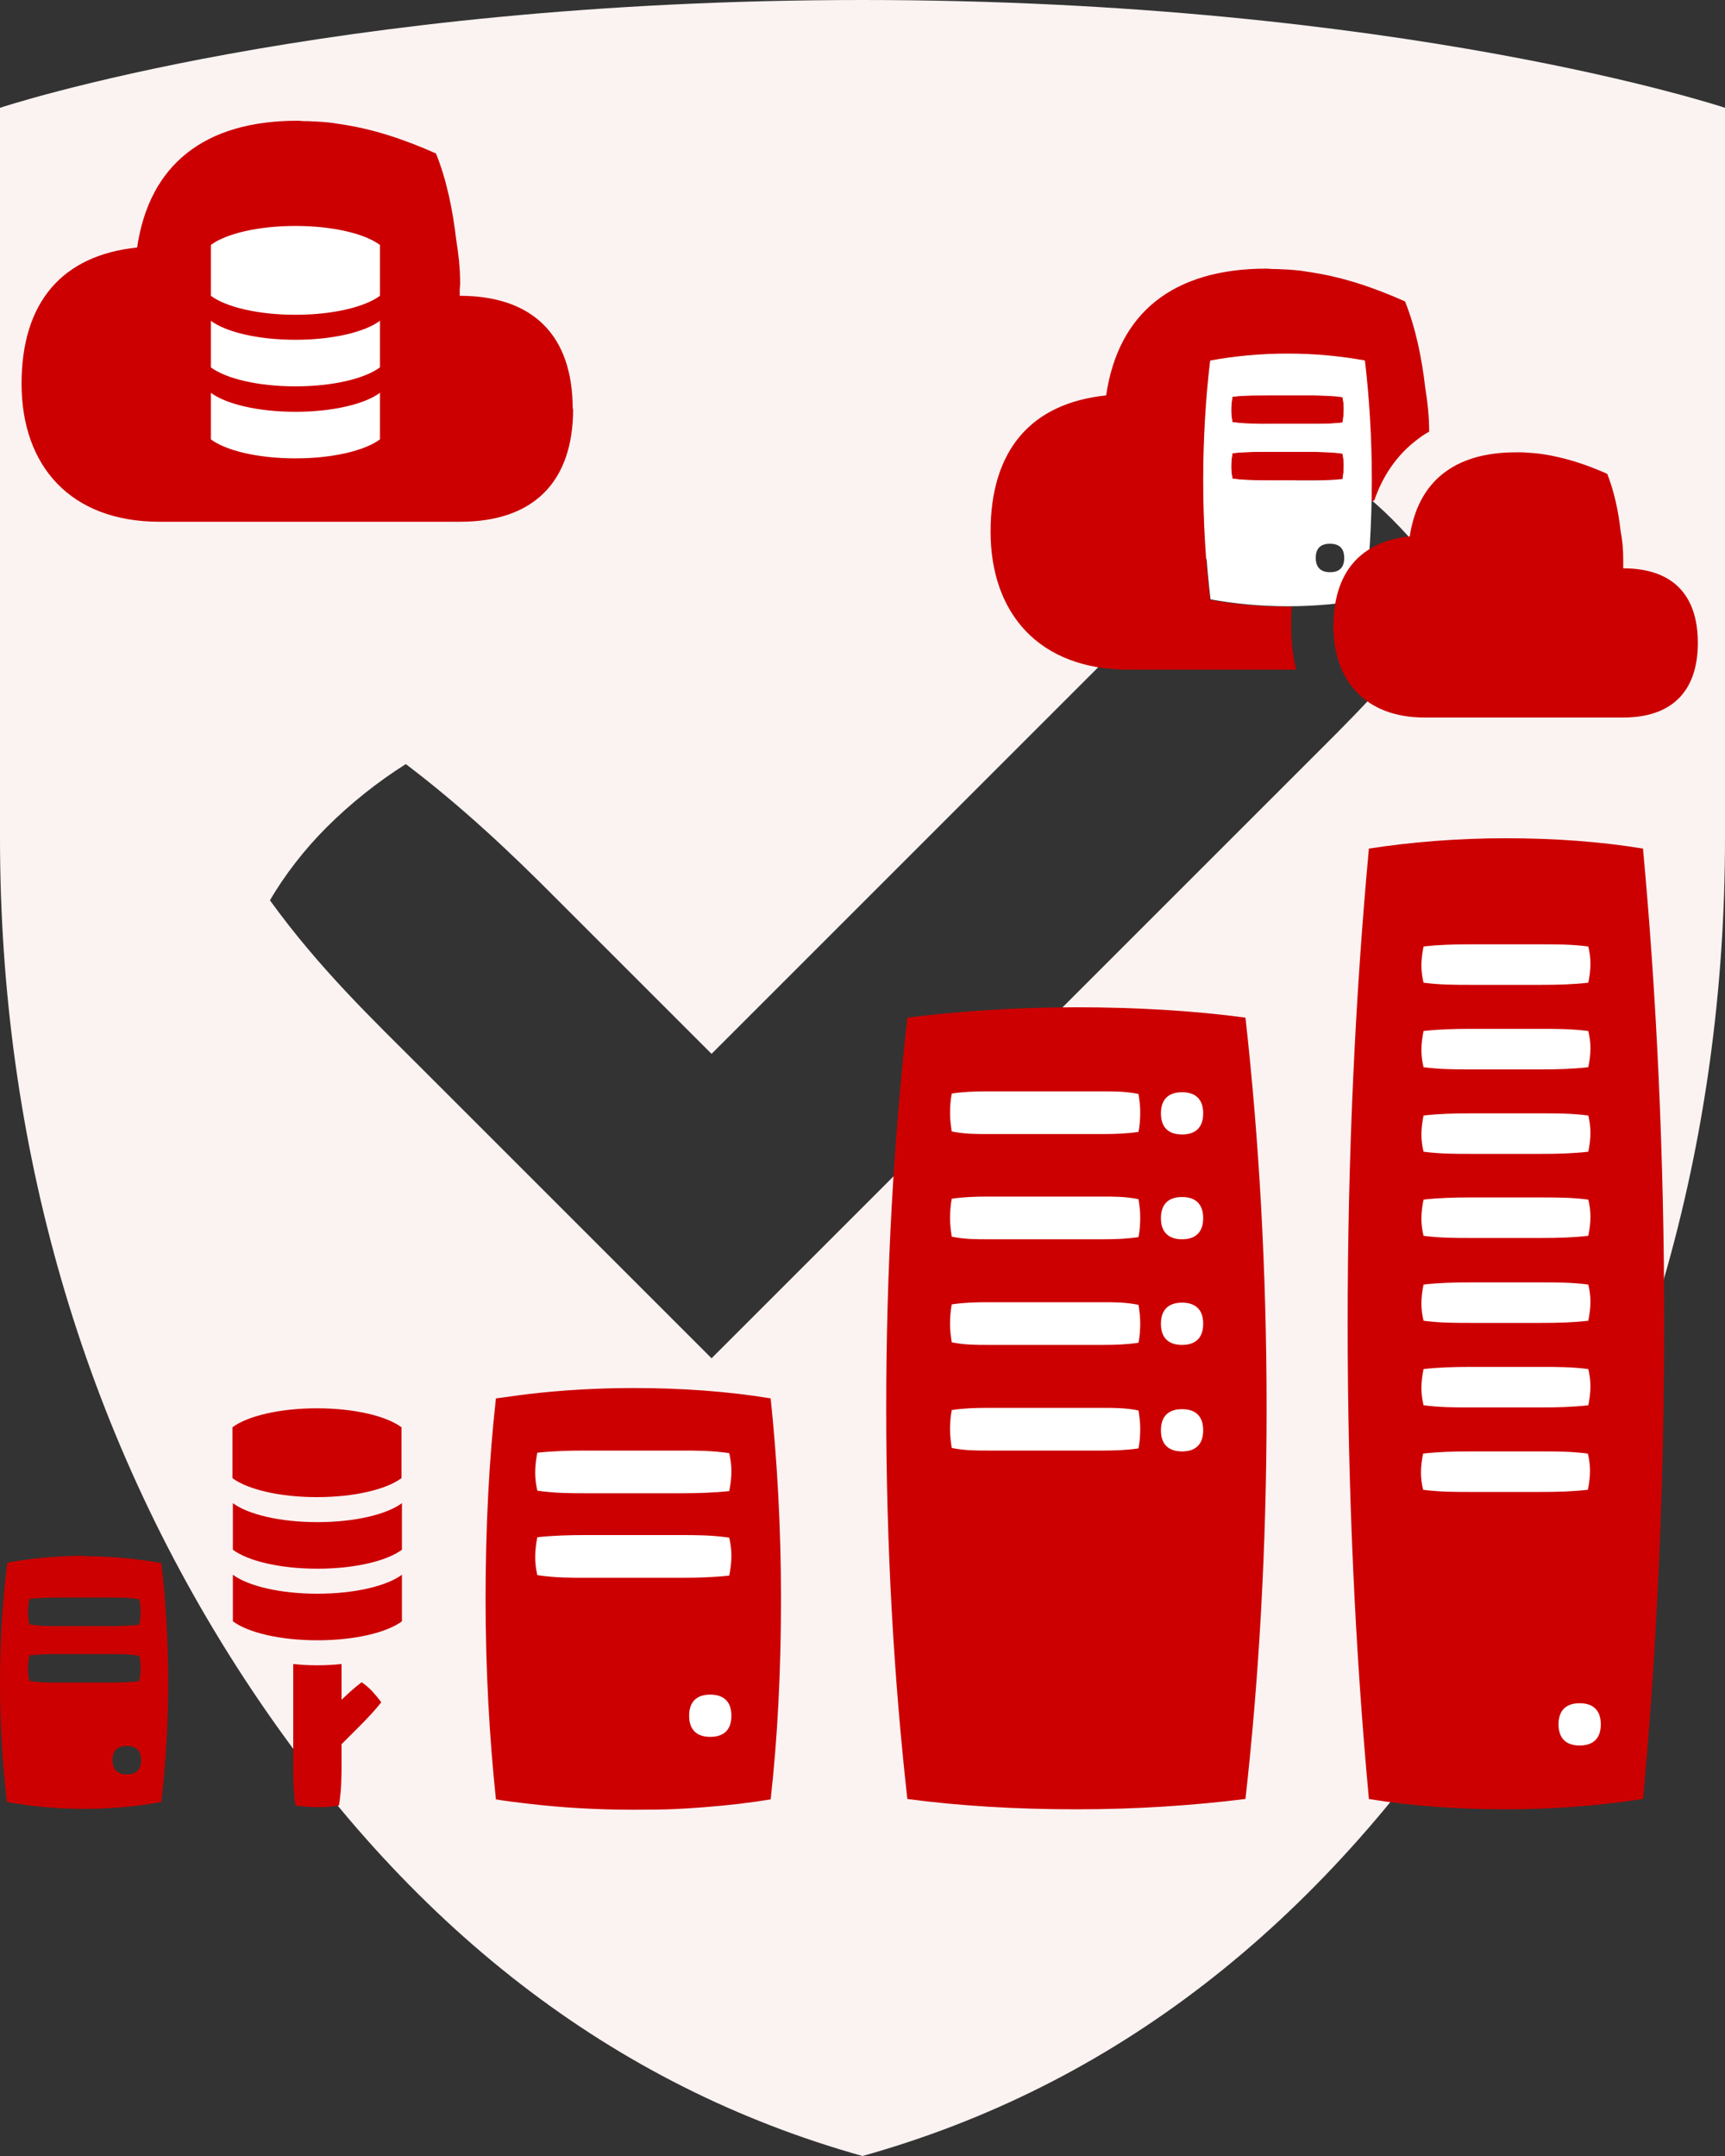 <svg xmlns="http://www.w3.org/2000/svg" id="Layer_1" width="400" height="500" version="1.1"><rect width="100%" height="100%" fill="#333333" stroke="none"/><defs><style>.st0{fill:#c00}.st1{fill:#fff}</style></defs><path d="M200 0C75 0 0 25 0 25v169.4c0 70.4 18.9 137.1 56.6 194.8C94.3 446.8 142.1 483.8 200 500c57.9-16.2 105.7-53.1 143.4-110.8 37.7-57.6 56.6-124.4 56.6-194.8V25S325 0 200 0Zm105.9 174.1L231 249l-66 66-35.3-35.3L116 266l-17.8-17.8c-11.9-11.9-24.1-23.5-35.6-39.4 3.4-5.9 8.1-11.9 13.1-16.9 5.6-5.6 11.9-10.6 18.4-14.7 12.8 9.7 24.1 20.3 35.3 31.6l21.9 21.9 13.7 13.7 30.6-30.6 70.9-70.9c11.9-11.9 23.5-24.1 39.4-35.6 5.9 3.4 11.9 8.1 16.9 13.1 5.6 5.6 10.6 11.9 14.7 18.4-9.7 12.8-20.3 24.1-31.6 35.3Z" style="fill:#fbf2f2"/><path d="M118.4 330.6h55.8v80.9h-55.8zM41 48.3h55.8v60.6H41zM217.3 248.1h66.5v141h-66.5zM323 208.7h53.8v198.9H323z" class="st1"/><path d="M54 348.6v10.8c3.5 2.6 10.9 4.4 19.6 4.4s16.1-1.8 19.6-4.4v-10.8c-3.5 2.6-10.9 4.4-19.6 4.4s-16.1-1.8-19.6-4.4ZM54 365.2V376c3.5 2.6 10.9 4.4 19.6 4.4s16.1-1.8 19.6-4.4v-10.8c-3.5 2.6-10.9 4.4-19.6 4.4s-16.1-1.8-19.6-4.4ZM93.1 331c-3.5-2.6-10.9-4.4-19.6-4.4s-16.1 1.8-19.6 4.4v11.8c3.5 2.6 10.9 4.4 19.6 4.4s16.1-1.8 19.6-4.4V331.1ZM132.8 94.8c0-17-9.2-26.2-26.2-26.2v-1.3c0-.5.1-1 .1-1.6 0-3.6-.4-6.9-.9-10-.8-6.9-2.2-13.9-4.7-20.1-7.4-3.3-14.8-5.8-22.8-6.9-2.1-.4-4.5-.5-6.9-.6h-.7c-.6 0-1.1-.1-1.7-.1-21.6 0-34.4 10.2-37.2 29.4C14.4 59.2 5 70.1 5 89s11.2 32 32 32h69.7c17 0 26.2-9.2 26.2-26.2Zm-44.7 1.7v5.4c-3.5 2.6-10.9 4.4-19.6 4.4s-16.1-1.8-19.6-4.4V91.1c3.5 2.6 10.9 4.4 19.6 4.4s16.1-1.8 19.6-4.4v5.4Zm0-16.7v5.4c-3.5 2.6-10.9 4.4-19.6 4.4s-16.1-1.8-19.6-4.4V74.4c3.5 2.6 10.9 4.4 19.6 4.4s16.1-1.8 19.6-4.4v5.4Zm0-11.7v.5C84.6 71.2 77.2 73 68.5 73s-16.1-1.8-19.6-4.4V56.8c3.5-2.6 10.9-4.4 19.6-4.4s16.1 1.8 19.6 4.4V68ZM83.8 390.2c-1.8 1.3-3.2 2.7-4.6 4v-8.3c-1.8.2-3.7.3-5.7.3s-3.7-.1-5.5-.3v22.7c0 3.5 0 6.8.5 10.1 1.7.3 3.5.4 5.3.4s3.3-.1 4.8-.4c.6-3.7.6-6.8.6-10.1v-4.1l2-2 2.1-2.1c1.8-1.8 3.5-3.6 5.1-5.6-.6-.9-1.4-1.8-2.2-2.7-.8-.8-1.6-1.5-2.4-2ZM19.6 360.8c-6.4 0-12.5.6-17.9 1.6C.6 370.9 0 380.3 0 390.2s.6 19.3 1.6 27.7c5.5 1 11.5 1.6 17.9 1.6s12.5-.6 17.9-1.6c1-8.5 1.6-17.8 1.6-27.7s-.6-19.3-1.6-27.7c-5.5-1-11.5-1.6-17.9-1.6Zm9.8 50.7c-2.1 0-3.3-1.1-3.3-3.3s1.1-3.3 3.3-3.3 3.3 1.1 3.3 3.3-1.1 3.3-3.3 3.3Zm2.9-21.6c-2 .2-4.1.3-6.2.3H13c-2 0-4 0-6.2-.4-.2-.9-.3-1.8-.3-2.8s.1-2.1.3-3.1c2-.2 4.1-.3 6.2-.3h13.1c2 0 4 0 6.2.4.2.9.3 1.8.3 2.8s-.1 2.1-.3 3.1Zm0-13.1c-2 .2-4.1.3-6.2.3H13c-2 0-4 0-6.2-.4-.2-.9-.3-1.8-.3-2.8s.1-2.1.3-3.1c2-.2 4.1-.3 6.2-.3h13.1c2 0 4 0 6.2.4.2.9.3 1.8.3 2.8s-.1 2.1-.3 3.1ZM178.7 324.3c-4.8-.8-10-1.4-15.3-1.8-5.3-.4-10.8-.6-16.5-.6-8.5 0-16.7.5-24.4 1.4-2.5.3-5 .7-7.5 1-1.6 14.2-2.4 29.9-2.4 46.5s.9 32.3 2.4 46.5c2.4.4 4.9.7 7.5 1 7.6.9 15.8 1.4 24.4 1.4s11.2-.2 16.5-.6c5.3-.4 10.4-1 15.3-1.8 1.6-14.2 2.4-29.9 2.4-46.5s-.9-32.3-2.4-46.5Zm-14 78.5c-3.2 0-4.9-1.7-4.9-4.9s1.7-4.9 4.9-4.9 4.9 1.7 4.9 4.9-1.7 4.9-4.9 4.9Zm4.4-37.4c-3.7.4-7.4.5-11.2.5h-22.1c-3.6 0-7.1 0-11.2-.6-.3-1.3-.5-2.7-.5-4.2s.2-3.1.5-4.6c3.7-.4 7.4-.5 11.2-.5h22.1c3.6 0 7.1 0 11.2.6.3 1.3.5 2.7.5 4.2s-.2 3.1-.5 4.6Zm0-19.6c-3.7.4-7.4.5-11.2.5h-22.1c-3.6 0-7.1 0-11.2-.6-.3-1.3-.5-2.7-.5-4.2s.2-3.1.5-4.6c3.7-.4 7.4-.5 11.2-.5h22.1c3.6 0 7.1 0 11.2.6.3 1.3.5 2.7.5 4.2s-.2 3.1-.5 4.6ZM288.8 236v.2-.2c-11.9-1.6-25.2-2.4-39.2-2.4s-27.2.9-39.2 2.4c-3.1 27.6-4.9 58.2-4.9 90.6s1.8 62.9 4.9 90.6c11.9 1.6 25.2 2.4 39.2 2.4s27.2-.9 39.2-2.4c0-.1 0 0 0 0 3.1-27.6 4.9-58.2 4.9-90.6s-1.8-62.9-4.9-90.6ZM264 335.9c-2.7.4-5.4.5-8.2.5h-26.9c-2.6 0-5.2 0-8.2-.6-.2-1.3-.4-2.7-.4-4.2s.1-3.1.4-4.6c2.7-.4 5.4-.5 8.2-.5h26.9c2.6 0 5.2 0 8.2.6.2 1.3.4 2.7.4 4.2s-.1 3.1-.4 4.6Zm0-24.5c-2.7.4-5.4.5-8.2.5h-26.9c-2.6 0-5.2 0-8.2-.6-.2-1.3-.4-2.7-.4-4.2s.1-3.1.4-4.6c2.7-.4 5.4-.5 8.2-.5h26.9c2.6 0 5.2 0 8.2.6.2 1.3.4 2.7.4 4.2s-.1 3.1-.4 4.6Zm0-24.5c-2.7.4-5.4.5-8.2.5h-26.9c-2.6 0-5.2 0-8.2-.6-.2-1.3-.4-2.7-.4-4.2s.1-3.1.4-4.6c2.7-.4 5.4-.5 8.2-.5h26.9c2.6 0 5.2 0 8.2.6.2 1.3.4 2.7.4 4.2s-.1 3.1-.4 4.6Zm0-24.4c-2.7.4-5.4.5-8.2.5h-26.9c-2.6 0-5.2 0-8.2-.6-.2-1.3-.4-2.7-.4-4.2s.1-3.1.4-4.6c2.7-.4 5.4-.5 8.2-.5h26.9c2.6 0 5.2 0 8.2.6.2 1.3.4 2.7.4 4.2s-.1 3.1-.4 4.6Zm10.1 74.1c-3.2 0-4.9-1.7-4.9-4.9s1.7-4.9 4.9-4.9 4.9 1.7 4.9 4.9-1.7 4.9-4.9 4.9Zm0-24.7c-3.2 0-4.9-1.7-4.9-4.9s1.7-4.9 4.9-4.9 4.9 1.7 4.9 4.9-1.7 4.9-4.9 4.9Zm0-24.5c-3.2 0-4.9-1.7-4.9-4.9s1.7-4.9 4.9-4.9 4.9 1.7 4.9 4.9-1.7 4.9-4.9 4.9Zm0-24.3c-3.2 0-4.9-1.7-4.9-4.9s1.7-4.9 4.9-4.9 4.9 1.7 4.9 4.9-1.7 4.9-4.9 4.9ZM381 196.8c-9.7-1.6-20.4-2.4-31.8-2.4s-22.1.9-31.8 2.4v.3c-3.1 33.5-4.9 70.6-4.9 109.9s1.8 76.4 4.9 109.9v.3c9.7 1.6 20.4 2.4 31.8 2.4s22.1-.9 31.8-2.4c0-.1 0 0 0 0 3.1-33.6 4.9-70.8 4.9-110.1s-1.8-76.6-4.9-110.1Zm-50.9 22.7c3.5-.4 7.1-.5 10.8-.5h16.6c3.5 0 6.9 0 10.8.5.3 1.2.5 2.6.5 4s-.2 3-.5 4.4c-3.5.4-7.1.5-10.8.5h-16.6c-3.5 0-6.9 0-10.8-.5-.3-1.2-.5-2.6-.5-4s.2-3 .5-4.4Zm0 19.6c3.5-.4 7.1-.5 10.8-.5h16.6c3.5 0 6.9 0 10.8.5.3 1.2.5 2.6.5 4s-.2 3-.5 4.4c-3.5.4-7.1.5-10.8.5h-16.6c-3.5 0-6.9 0-10.8-.5-.3-1.2-.5-2.6-.5-4s.2-3 .5-4.4Zm0 19.6c3.5-.4 7.1-.5 10.8-.5h16.6c3.5 0 6.9 0 10.8.5.3 1.2.5 2.6.5 4s-.2 3-.5 4.4c-3.5.4-7.1.5-10.8.5h-16.6c-3.5 0-6.9 0-10.8-.5-.3-1.2-.5-2.6-.5-4s.2-3 .5-4.4Zm0 19.5c3.5-.4 7.1-.5 10.8-.5h16.6c3.5 0 6.9 0 10.8.5.3 1.2.5 2.6.5 4s-.2 3-.5 4.4c-3.5.4-7.1.5-10.8.5h-16.6c-3.5 0-6.9 0-10.8-.5-.3-1.2-.5-2.6-.5-4s.2-3 .5-4.4Zm0 19.7c3.5-.4 7.1-.5 10.8-.5h16.6c3.5 0 6.9 0 10.8.5.3 1.2.5 2.6.5 4s-.2 3-.5 4.4c-3.5.4-7.1.5-10.8.5h-16.6c-3.5 0-6.9 0-10.8-.5-.3-1.2-.5-2.6-.5-4s.2-3 .5-4.4Zm0 19.6c3.5-.4 7.1-.5 10.8-.5h16.6c3.5 0 6.9 0 10.8.5.3 1.2.5 2.6.5 4s-.2 3-.5 4.4c-3.5.4-7.1.5-10.8.5h-16.6c-3.5 0-6.9 0-10.8-.5-.3-1.2-.5-2.6-.5-4s.2-3 .5-4.4Zm23 28.5h-12.3c-3.5 0-6.9 0-10.8-.5-.3-1.2-.5-2.6-.5-4s.2-3 .5-4.4c3.5-.4 7.1-.5 10.8-.5h16.6c3.5 0 6.9 0 10.8.5.3 1.2.5 2.6.5 4s-.2 3-.5 4.4c-3.5.4-7.1.5-10.8.5h-4.3Zm13.2 58.8c-3.2 0-4.9-1.7-4.9-4.9s1.7-4.9 4.9-4.9 4.9 1.7 4.9 4.9-1.7 4.9-4.9 4.9ZM381 196.9c0-.1 0 0 0 0ZM311.6 108c0-1-.1-1.9-.3-2.8-2.2-.3-4.2-.3-6.2-.4s-13.1 0-13.1 0c-2.1 0-4.2 0-6.2.3-.2 1-.3 2-.3 3.1s.1 1.9.3 2.8c2.2.3 4.2.3 6.2.4s13.1 0 13.1 0c2.1 0 4.2 0 6.2-.3.2-1 .3-2 .3-3.1Z" class="st0"/><path d="M299.6 140.7h-1.1c-6.4 0-12.5-.6-17.9-1.6-1-8.5-1.6-17.8-1.6-27.7s.6-19.3 1.6-27.7c5.5-1 11.5-1.6 17.9-1.6s12.5.6 17.9 1.6c1 8.5 1.6 17.8 1.6 27.7v4.9c.2 0 .5-.2.7-.3 1.9-5.6 5.2-10.4 9.6-13.8 1-.8 2-1.5 3.1-2.1 0-3.7-.4-7-.9-10.1-.8-6.9-2.2-13.9-4.7-20.1-7.4-3.3-14.8-5.8-22.8-6.9-2.1-.4-4.5-.5-6.9-.6h-.7c-.6 0-1.1-.1-1.7-.1-21.6 0-34.4 10.2-37.2 29.4-17.4 1.8-26.8 12.7-26.8 31.6s11.2 32 32 32h38.9c-.8-3-1.2-6.4-1.2-10s0-3 .2-4.5Z" class="st0"/><path d="M293.3 98.3h11.8c2.1 0 4.2 0 6.2-.3.2-1 .3-2 .3-3.1s-.1-1.9-.3-2.8c-2.2-.3-4.2-.3-6.2-.4s-13.1 0-13.1 0c-2.1 0-4.2 0-6.2.3-.2 1-.3 2-.3 3.1s.1 1.9.3 2.8c2.2.3 4.2.3 6.2.4s1.3 0 1.3 0Z" class="st0"/><path d="M298.6 82c-6.4 0-12.5.6-17.9 1.6-1 8.5-1.6 17.8-1.6 27.7s.6 19.3 1.6 27.7c5.5 1 11.5 1.6 17.9 1.6s12.5-.6 17.9-1.6c1-8.5 1.6-17.8 1.6-27.7s-.6-19.3-1.6-27.7c-5.5-1-11.5-1.6-17.9-1.6Zm9.8 50.7c-2.1 0-3.3-1.1-3.3-3.3s1.1-3.3 3.3-3.3 3.3 1.1 3.3 3.3-1.1 3.3-3.3 3.3Zm2.9-21.6c-2 .2-4.1.3-6.2.3H292c-2 0-4 0-6.2-.4-.2-.9-.3-1.8-.3-2.8s.1-2.1.3-3.1c2-.2 4.1-.3 6.2-.3h13.1c2 0 4 0 6.2.4.2.9.3 1.8.3 2.8s-.1 2.1-.3 3.1Zm0-13.1c-2 .2-4.1.3-6.2.3H292c-2 0-4 0-6.2-.4-.2-.9-.3-1.8-.3-2.8s.1-2.1.3-3.1c2-.2 4.1-.3 6.2-.3h13.1c2 0 4 0 6.2.4.2.9.3 1.8.3 2.8s-.1 2.1-.3 3.1Z" class="st1"/><path d="M376.4 131.7v-1.9c0-2.4-.2-4.6-.6-6.6-.5-4.6-1.5-9.2-3.1-13.3-4.9-2.2-9.8-3.8-15.1-4.6-1.4-.2-3-.3-4.5-.4h-1.6c-14.3 0-22.7 6.8-24.6 19.5-11.5 1.2-17.7 8.4-17.7 20.9s7.4 21.1 21.1 21.1h46.1c11.2 0 17.3-6 17.3-17.3s-6-17.3-17.3-17.3Z" class="st0"/></svg>